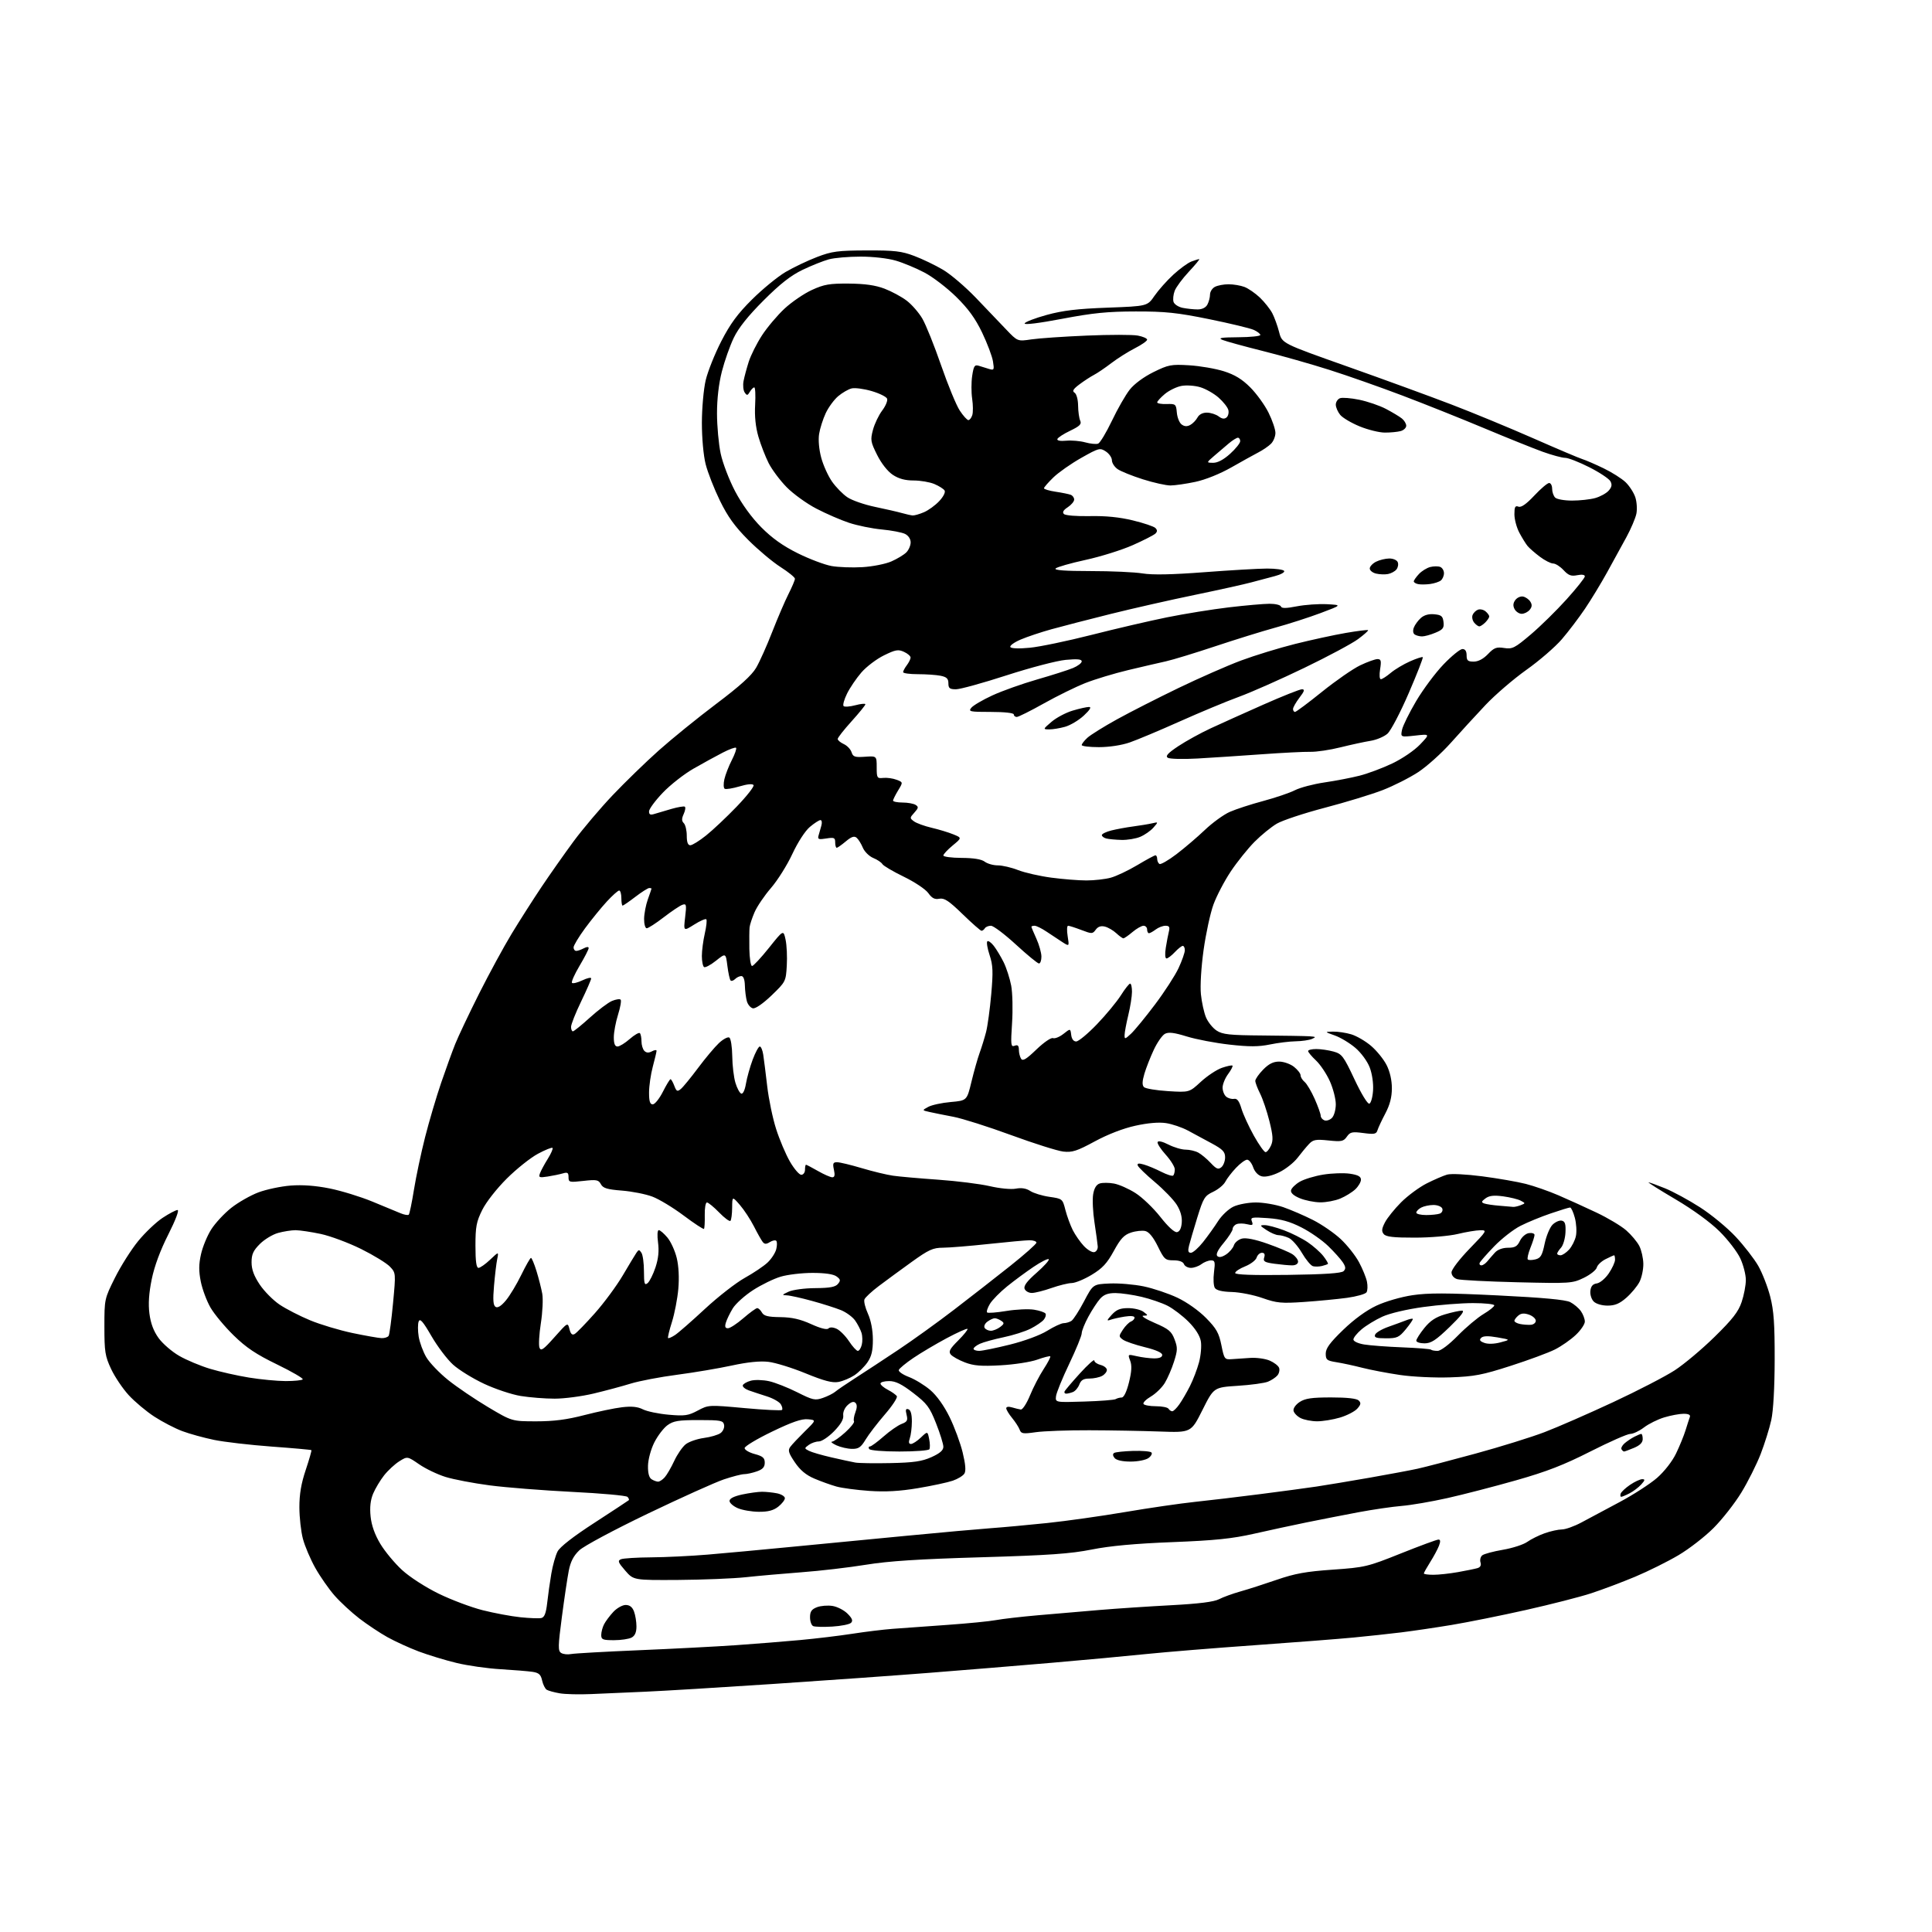 <?xml version="1.0" encoding="UTF-8" standalone="no"?>
<svg 
  version="1.1" 
  xmlns="http://www.w3.org/2000/svg" 
  xmlns:xlink="http://www.w3.org/1999/xlink" 
  xmlns:svg="http://www.w3.org/2000/svg"
  xmlns:rdf="http://www.w3.org/1999/02/22-rdf-syntax-ns#"
  xmlns:cc="http://creativecommons.org/ns#"
  xmlns:dc="http://purl.org/dc/elements/1.1/"
  viewBox="0 0 768 768"
  width="768"
  height="768"
>
<style>svg {background-color: white; }</style>"
<path stroke="none" fill="black" fill-rule="evenodd" d="M235.00,673.42C230.32,673.63 224.70,673.50 222.50,673.12C220.30,672.74 217.97,672.10 217.33,671.70C216.68,671.30 215.86,669.65 215.50,668.02C214.98,665.65 214.22,664.97 211.68,664.58C209.93,664.32 204.22,663.85 199.00,663.54C193.78,663.24 185.90,662.12 181.50,661.05C177.10,659.99 170.35,657.94 166.50,656.50C162.65,655.05 157.03,652.48 154.00,650.79C150.97,649.10 145.96,645.76 142.85,643.38C139.75,640.99 135.32,636.90 133.02,634.29C130.72,631.67 127.26,626.71 125.32,623.25C123.39,619.80 121.18,614.61 120.42,611.73C119.65,608.86 119.02,603.20 119.01,599.18C119.00,593.96 119.73,589.67 121.54,584.30C122.93,580.14 123.94,576.61 123.79,576.46C123.63,576.30 116.53,575.66 108.00,575.04C99.47,574.41 89.17,573.22 85.09,572.38C81.02,571.54 75.33,569.97 72.45,568.89C69.57,567.82 64.57,565.22 61.35,563.13C58.13,561.04 53.55,557.19 51.16,554.59C48.77,551.98 45.62,547.30 44.16,544.18C41.78,539.10 41.50,537.33 41.50,527.42C41.50,516.41 41.53,516.29 45.70,507.92C48.01,503.29 52.15,496.75 54.89,493.39C57.63,490.03 62.00,485.86 64.60,484.14C67.21,482.41 69.90,481.00 70.58,481.00C71.31,481.00 69.79,485.00 66.89,490.75C63.71,497.02 61.37,503.36 60.32,508.50C59.19,514.02 58.90,518.27 59.40,522.19C59.90,526.07 61.06,529.16 63.05,531.91C64.66,534.13 68.34,537.31 71.24,538.98C74.13,540.65 79.65,542.96 83.50,544.12C87.34,545.28 94.32,546.85 99.00,547.61C103.67,548.37 110.24,548.99 113.58,549.00C116.93,549.00 119.97,548.70 120.33,548.33C120.70,547.97 116.13,545.30 110.18,542.41C101.79,538.34 97.89,535.73 92.87,530.83C89.31,527.35 85.17,522.37 83.67,519.77C82.17,517.17 80.44,512.54 79.82,509.47C78.98,505.28 79.00,502.58 79.90,498.58C80.55,495.65 82.38,491.21 83.97,488.71C85.56,486.21 89.13,482.36 91.92,480.15C94.71,477.95 99.58,475.17 102.75,473.98C105.91,472.80 111.68,471.58 115.56,471.28C120.23,470.92 125.47,471.31 131.06,472.43C135.70,473.37 143.32,475.71 148.00,477.64C152.68,479.56 157.72,481.65 159.21,482.28C160.70,482.90 162.18,483.16 162.49,482.85C162.80,482.54 163.73,478.06 164.56,472.89C165.39,467.73 167.38,458.32 168.99,452.00C170.60,445.68 173.46,436.00 175.34,430.50C177.22,425.00 179.75,418.02 180.96,415.00C182.17,411.98 186.44,402.98 190.44,395.00C194.45,387.02 200.28,376.31 203.39,371.18C206.50,366.06 211.81,357.73 215.19,352.68C218.57,347.63 224.33,339.45 227.98,334.49C231.64,329.54 238.65,321.25 243.57,316.08C248.48,310.91 256.73,302.90 261.89,298.30C267.06,293.69 277.31,285.38 284.67,279.83C294.08,272.75 298.81,268.48 300.57,265.47C301.95,263.12 304.83,256.70 306.97,251.19C309.12,245.69 312.03,238.91 313.44,236.12C314.85,233.34 316.00,230.62 316.00,230.06C316.00,229.51 313.41,227.41 310.25,225.39C307.09,223.37 301.31,218.52 297.41,214.61C292.08,209.26 289.29,205.39 286.17,199.00C283.89,194.32 281.34,187.82 280.51,184.54C279.63,181.06 279.01,174.19 279.01,168.04C279.02,162.21 279.70,154.65 280.53,151.12C281.36,147.62 284.15,140.64 286.73,135.62C290.32,128.66 293.22,124.72 298.99,119.00C303.15,114.88 309.13,109.98 312.28,108.12C315.44,106.27 321.05,103.59 324.76,102.17C330.72,99.89 333.00,99.59 344.50,99.55C355.59,99.51 358.37,99.83 363.43,101.74C366.69,102.97 371.84,105.44 374.87,107.24C377.90,109.03 383.78,114.05 387.94,118.39C392.10,122.73 397.52,128.41 400.00,131.01C404.50,135.73 404.50,135.73 410.00,134.91C413.02,134.46 422.95,133.78 432.05,133.40C441.15,133.01 450.26,133.01 452.30,133.40C454.33,133.78 456.00,134.51 456.00,135.03C456.00,135.54 453.82,137.07 451.16,138.42C448.50,139.77 444.28,142.43 441.79,144.33C439.29,146.24 436.18,148.35 434.88,149.02C433.57,149.70 430.99,151.38 429.15,152.75C426.61,154.65 426.12,155.46 427.15,156.10C427.92,156.58 428.53,158.76 428.56,161.22C428.59,163.57 428.97,166.27 429.40,167.22C430.03,168.59 429.23,169.39 425.42,171.22C422.80,172.47 420.50,173.96 420.32,174.53C420.11,175.15 421.50,175.41 423.83,175.19C425.95,174.99 429.37,175.28 431.42,175.85C433.47,176.42 435.77,176.64 436.53,176.35C437.29,176.06 439.76,171.95 442.02,167.23C444.27,162.51 447.46,156.94 449.11,154.86C450.91,152.59 454.70,149.80 458.54,147.91C464.49,144.98 465.54,144.78 472.73,145.21C477.01,145.47 483.20,146.54 486.50,147.58C490.85,148.96 493.74,150.72 497.00,153.99C499.48,156.47 502.74,160.98 504.25,164.01C505.76,167.05 507.00,170.68 507.00,172.09C507.00,173.50 506.21,175.43 505.25,176.39C504.29,177.35 502.05,178.89 500.27,179.81C498.49,180.74 493.62,183.44 489.44,185.82C484.92,188.39 479.14,190.71 475.17,191.55C471.50,192.33 467.06,192.97 465.30,192.98C463.54,192.99 458.59,191.89 454.30,190.53C450.01,189.17 445.49,187.34 444.25,186.47C443.01,185.60 442.00,184.02 442.00,182.97C442.00,181.91 440.91,180.33 439.58,179.46C437.27,177.95 436.82,178.06 429.83,182.01C425.80,184.28 420.81,187.78 418.75,189.77C416.69,191.77 415.00,193.71 415.00,194.09C415.00,194.47 417.08,195.09 419.63,195.47C422.17,195.85 424.87,196.40 425.63,196.69C426.38,196.98 427.00,197.83 427.00,198.58C427.00,199.34 425.85,200.71 424.45,201.63C422.70,202.77 422.22,203.62 422.92,204.32C423.51,204.91 427.94,205.27 433.23,205.16C439.50,205.03 445.03,205.58 450.33,206.87C454.64,207.91 458.67,209.27 459.28,209.88C460.09,210.69 460.10,211.30 459.31,212.09C458.72,212.68 454.69,214.75 450.36,216.67C446.04,218.60 437.58,221.25 431.58,222.56C425.57,223.87 420.19,225.41 419.63,225.97C418.92,226.68 423.32,227.00 433.55,227.01C441.77,227.01 451.07,227.43 454.21,227.95C458.13,228.59 465.83,228.44 478.71,227.46C489.05,226.67 500.29,226.02 503.69,226.01C507.10,226.01 510.15,226.43 510.47,226.95C510.80,227.48 509.13,228.40 506.78,229.01C504.43,229.61 500.25,230.72 497.50,231.48C494.75,232.23 484.62,234.48 475.00,236.47C465.38,238.45 450.30,241.87 441.50,244.06C432.70,246.26 422.12,248.98 418.00,250.13C413.88,251.27 408.37,253.11 405.76,254.22C403.16,255.33 401.30,256.67 401.63,257.21C401.99,257.80 405.04,257.91 409.36,257.49C413.29,257.12 424.33,254.81 433.90,252.38C443.48,249.94 456.98,246.80 463.90,245.40C470.83,244.00 481.90,242.21 488.50,241.43C495.10,240.65 502.38,240.01 504.67,240.01C506.96,240.00 509.00,240.49 509.20,241.09C509.46,241.88 511.24,241.86 515.53,241.02C518.81,240.39 524.19,240.01 527.49,240.18C533.47,240.50 533.47,240.50 524.99,243.69C520.32,245.44 512.23,248.05 507.00,249.48C501.77,250.92 490.98,254.27 483.00,256.93C475.02,259.59 466.25,262.27 463.50,262.88C460.75,263.48 453.99,265.06 448.47,266.37C442.95,267.69 435.30,270.00 431.47,271.51C427.64,273.02 420.20,276.68 414.94,279.63C409.68,282.58 404.84,285.00 404.19,285.00C403.53,285.00 403.00,284.55 403.00,284.00C403.00,283.41 399.29,283.00 393.88,283.00C385.47,283.00 384.86,282.87 386.13,281.33C386.88,280.41 390.65,278.20 394.50,276.43C398.35,274.65 406.36,271.80 412.31,270.09C418.25,268.38 424.66,266.33 426.56,265.54C428.45,264.75 430.00,263.56 430.00,262.91C430.00,262.04 428.24,261.88 423.63,262.31C420.13,262.63 409.57,265.40 400.15,268.45C390.74,271.50 381.68,274.00 380.02,274.00C377.51,274.00 377.00,273.60 377.00,271.62C377.00,269.77 376.32,269.11 373.87,268.62C372.16,268.28 368.11,268.00 364.87,268.00C361.64,268.00 359.00,267.64 359.00,267.19C359.00,266.75 359.66,265.51 360.47,264.44C361.28,263.37 361.95,262.01 361.97,261.41C361.99,260.81 360.81,259.78 359.35,259.12C357.07,258.07 355.98,258.26 351.38,260.52C348.45,261.95 344.42,265.01 342.42,267.31C340.43,269.61 337.85,273.40 336.71,275.73C335.56,278.05 334.95,280.28 335.34,280.68C335.74,281.07 337.85,280.92 340.03,280.34C342.21,279.75 344.00,279.59 344.00,279.97C344.00,280.35 341.52,283.39 338.50,286.74C335.48,290.08 333.00,293.23 333.00,293.75C333.00,294.26 334.09,295.17 335.41,295.78C336.74,296.38 338.13,297.84 338.50,299.01C339.09,300.86 339.81,301.10 343.84,300.82C348.50,300.50 348.50,300.50 348.50,305.00C348.50,309.26 348.64,309.49 351.13,309.23C352.58,309.08 354.94,309.41 356.38,309.96C359.00,310.95 359.00,310.95 357.00,314.23C355.91,316.03 355.01,317.84 355.00,318.25C355.00,318.66 356.69,319.01 358.75,319.02C360.81,319.02 363.16,319.45 363.96,319.95C365.21,320.74 365.13,321.19 363.47,323.03C361.60,325.10 361.59,325.23 363.34,326.51C364.34,327.24 367.49,328.38 370.33,329.05C373.17,329.71 377.05,330.89 378.94,331.66C382.38,333.06 382.38,333.06 378.69,336.10C376.66,337.78 375.00,339.56 375.00,340.07C375.00,340.58 378.26,341.01 382.25,341.03C387.03,341.05 390.16,341.56 391.44,342.53C392.51,343.34 394.85,344.00 396.65,344.00C398.45,344.00 402.08,344.84 404.71,345.88C407.35,346.91 413.28,348.26 417.91,348.88C422.53,349.49 428.83,350.00 431.91,349.99C434.98,349.99 439.30,349.50 441.50,348.91C443.70,348.32 448.45,346.07 452.06,343.92C455.67,341.76 458.93,340.00 459.31,340.00C459.69,340.00 460.00,340.65 460.00,341.44C460.00,342.23 460.41,343.13 460.90,343.44C461.40,343.75 464.44,342.00 467.65,339.56C470.87,337.11 475.96,332.77 478.96,329.91C481.96,327.05 486.41,323.82 488.85,322.74C491.29,321.66 497.28,319.71 502.15,318.41C507.02,317.10 512.70,315.18 514.76,314.12C516.82,313.07 522.10,311.68 526.50,311.03C530.90,310.39 537.17,309.18 540.44,308.35C543.71,307.52 549.56,305.34 553.44,303.49C557.43,301.59 562.24,298.31 564.50,295.94C568.50,291.74 568.50,291.74 562.62,292.40C556.74,293.05 556.74,293.05 557.32,290.13C557.64,288.53 560.17,283.40 562.93,278.72C565.69,274.05 570.59,267.47 573.82,264.11C577.04,260.75 580.43,258.00 581.34,258.00C582.44,258.00 583.00,258.84 583.00,260.50C583.00,262.57 583.48,263.00 585.81,263.00C587.63,263.00 589.64,261.94 591.48,260.02C593.92,257.47 594.87,257.11 597.92,257.59C601.18,258.10 602.13,257.62 608.50,252.22C612.35,248.96 618.76,242.66 622.75,238.23C626.74,233.80 630.00,229.70 630.00,229.11C630.00,228.46 628.83,228.28 626.98,228.65C624.56,229.14 623.49,228.74 621.53,226.63C620.19,225.18 618.33,224.00 617.39,224.00C616.46,224.00 614.07,222.78 612.09,221.29C610.12,219.80 607.93,217.89 607.23,217.04C606.53,216.19 605.07,213.83 603.98,211.79C602.89,209.75 602.00,206.44 602.00,204.43C602.00,201.50 602.31,200.91 603.60,201.40C604.69,201.82 606.71,200.41 609.90,197.01C612.49,194.25 615.14,192.00 615.80,192.00C616.46,192.00 617.00,193.04 617.00,194.30C617.00,195.57 617.54,197.14 618.20,197.80C618.86,198.46 621.90,199.00 624.95,198.99C628.00,198.99 632.12,198.54 634.10,197.99C636.08,197.44 638.48,196.13 639.43,195.08C640.71,193.66 640.90,192.69 640.18,191.33C639.64,190.32 635.87,187.81 631.80,185.75C627.74,183.69 623.41,182.00 622.19,182.00C620.96,182.00 616.93,180.91 613.23,179.58C609.53,178.24 599.08,174.04 590.00,170.23C580.92,166.43 566.30,160.58 557.50,157.25C548.70,153.91 535.65,149.32 528.50,147.05C521.35,144.77 509.43,141.39 502.00,139.53C494.57,137.67 487.38,135.69 486.00,135.14C484.03,134.34 485.34,134.11 492.25,134.06C497.06,134.03 501.00,133.62 501.00,133.16C501.00,132.70 499.83,131.79 498.40,131.14C496.98,130.49 488.99,128.57 480.65,126.87C467.95,124.29 463.24,123.79 451.50,123.81C440.27,123.82 434.48,124.40 422.23,126.73C413.04,128.48 407.10,129.21 407.31,128.57C407.50,127.98 411.45,126.46 416.08,125.19C422.49,123.43 428.27,122.74 440.30,122.30C456.10,121.71 456.10,121.71 458.94,117.58C460.51,115.31 463.86,111.54 466.40,109.20C468.94,106.86 472.17,104.51 473.57,103.97C474.98,103.44 476.39,103.00 476.70,103.00C477.02,103.00 475.18,105.24 472.62,107.97C470.06,110.71 467.52,114.14 466.96,115.60C466.40,117.07 466.20,119.05 466.50,120.01C466.81,120.97 468.45,122.04 470.15,122.38C471.86,122.72 474.53,123.00 476.09,123.00C477.87,123.00 479.31,122.28 479.96,121.07C480.53,120.00 481.00,118.22 481.00,117.10C481.00,115.98 481.87,114.60 482.93,114.04C484.00,113.47 486.44,113.00 488.37,113.00C490.29,113.00 493.14,113.48 494.68,114.06C496.23,114.65 499.00,116.56 500.84,118.31C502.67,120.07 504.88,122.85 505.75,124.50C506.61,126.15 507.84,129.53 508.47,132.00C509.62,136.50 509.62,136.50 535.56,145.68C549.83,150.73 568.48,157.54 577.00,160.81C585.52,164.07 600.15,170.12 609.50,174.23C618.85,178.35 627.62,182.07 629.00,182.50C630.38,182.93 634.18,184.57 637.46,186.16C640.74,187.74 644.67,190.23 646.19,191.68C647.71,193.14 649.45,195.83 650.06,197.67C650.66,199.50 650.85,202.47 650.48,204.25C650.10,206.04 648.33,210.20 646.54,213.50C644.75,216.80 641.30,223.10 638.86,227.50C636.43,231.90 632.46,238.43 630.05,242.00C627.64,245.57 623.51,251.02 620.87,254.09C618.23,257.17 611.88,262.66 606.75,266.29C601.63,269.93 594.30,276.23 590.47,280.29C586.64,284.35 580.46,291.09 576.75,295.26C573.04,299.43 567.19,304.68 563.75,306.94C560.31,309.19 553.94,312.41 549.60,314.09C545.25,315.77 534.93,318.92 526.65,321.09C518.38,323.26 509.78,326.11 507.55,327.42C505.32,328.73 501.33,331.98 498.68,334.65C496.04,337.32 491.79,342.61 489.25,346.41C486.72,350.21 483.62,356.13 482.36,359.58C481.11,363.02 479.35,371.16 478.44,377.67C477.49,384.49 477.04,391.93 477.38,395.24C477.70,398.40 478.61,402.53 479.40,404.42C480.19,406.30 482.09,408.67 483.62,409.67C486.00,411.23 488.72,411.52 501.96,411.62C510.51,411.69 518.85,411.83 520.50,411.94C523.12,412.12 523.24,412.25 521.50,413.00C520.40,413.47 517.50,413.89 515.06,413.93C512.62,413.97 508.00,414.54 504.80,415.20C500.33,416.12 496.61,416.14 488.74,415.25C483.11,414.62 475.47,413.16 471.76,412.01C466.74,410.46 464.52,410.19 463.08,410.96C462.02,411.53 460.04,414.35 458.68,417.25C457.32,420.14 455.63,424.43 454.93,426.78C454.03,429.83 453.97,431.37 454.74,432.14C455.33,432.73 459.62,433.45 464.28,433.74C472.76,434.27 472.76,434.27 477.36,430.02C479.89,427.69 483.66,425.19 485.73,424.48C487.81,423.76 489.69,423.37 489.93,423.60C490.16,423.83 489.38,425.35 488.18,426.97C486.98,428.59 486.00,431.01 486.00,432.34C486.00,433.67 486.64,435.29 487.43,435.94C488.21,436.59 489.61,436.98 490.55,436.81C491.78,436.59 492.59,437.65 493.49,440.68C494.18,442.97 496.40,447.81 498.42,451.43C500.44,455.04 502.54,458.00 503.07,458.00C503.61,458.00 504.57,456.84 505.22,455.41C506.17,453.33 506.05,451.43 504.61,445.66C503.62,441.72 501.96,436.80 500.91,434.72C499.86,432.64 499.00,430.36 499.00,429.66C499.00,428.96 500.40,426.94 502.12,425.19C504.36,422.90 506.15,422.00 508.48,422.00C510.27,422.00 512.92,422.93 514.37,424.07C515.81,425.21 517.00,426.73 517.00,427.45C517.00,428.17 517.72,429.35 518.61,430.09C519.49,430.82 521.29,433.86 522.61,436.83C523.92,439.81 525.00,442.82 525.00,443.52C525.00,444.22 525.66,445.04 526.47,445.35C527.28,445.66 528.63,445.23 529.47,444.39C530.32,443.54 531.00,441.12 531.00,438.96C531.00,436.81 529.93,432.68 528.63,429.78C527.33,426.88 524.85,423.18 523.13,421.56C521.41,419.95 520.00,418.26 520.00,417.81C520.00,417.37 521.46,417.00 523.25,417.01C525.04,417.01 528.12,417.46 530.10,418.01C533.43,418.94 534.07,419.79 538.43,429.06C541.12,434.79 543.66,438.95 544.33,438.73C544.97,438.52 545.64,436.16 545.81,433.48C546.00,430.64 545.44,426.83 544.48,424.32C543.55,421.88 541.09,418.52 538.79,416.55C536.55,414.64 532.88,412.42 530.61,411.62C526.50,410.16 526.50,410.16 529.88,410.08C531.75,410.04 535.01,410.52 537.14,411.16C539.27,411.80 542.83,413.87 545.04,415.77C547.26,417.66 550.02,421.07 551.18,423.35C552.51,425.95 553.29,429.37 553.29,432.59C553.29,436.15 552.50,439.18 550.70,442.60C549.28,445.29 547.87,448.30 547.57,449.29C547.11,450.82 546.31,450.98 541.96,450.40C537.49,449.81 536.70,449.98 535.40,451.84C534.08,453.73 533.27,453.89 528.09,453.35C523.09,452.83 521.99,453.03 520.38,454.73C519.35,455.82 517.28,458.31 515.80,460.25C514.31,462.19 511.04,464.77 508.52,465.99C505.70,467.36 503.04,467.98 501.57,467.61C500.12,467.24 498.80,465.85 498.15,464.01C497.58,462.35 496.49,461.00 495.75,461.00C495.00,461.00 493.01,462.46 491.32,464.25C489.62,466.04 487.72,468.52 487.08,469.76C486.44,471.01 484.26,472.81 482.24,473.76C478.86,475.36 478.36,476.18 475.94,484.00C474.50,488.68 473.02,493.74 472.64,495.25C472.14,497.30 472.33,498.00 473.41,498.00C474.21,498.00 476.38,496.09 478.23,493.75C480.09,491.41 482.78,487.66 484.21,485.41C485.65,483.15 488.39,480.57 490.31,479.66C492.23,478.75 496.25,478.00 499.24,478.00C502.24,478.00 507.12,478.84 510.10,479.86C513.07,480.89 518.38,483.17 521.88,484.94C525.39,486.71 530.37,490.14 532.95,492.55C535.54,494.97 538.81,499.10 540.22,501.73C541.63,504.35 543.06,507.85 543.39,509.50C543.72,511.15 543.64,513.05 543.21,513.72C542.77,514.40 539.28,515.38 535.46,515.91C531.63,516.43 523.94,517.17 518.37,517.55C509.37,518.16 507.54,517.99 501.87,516.00C498.37,514.76 492.89,513.68 489.69,513.59C485.84,513.49 483.56,512.94 482.92,511.97C482.40,511.16 482.24,508.36 482.58,505.75C483.11,501.57 482.97,501.00 481.34,501.03C480.33,501.05 478.63,501.72 477.56,502.53C476.49,503.34 474.63,504.00 473.42,504.00C472.20,504.00 470.95,503.32 470.64,502.50C470.28,501.56 468.75,501.00 466.52,501.00C463.22,501.00 462.79,500.63 460.26,495.46C458.49,491.86 456.77,489.73 455.33,489.37C454.11,489.06 451.53,489.33 449.61,489.96C446.82,490.89 445.44,492.36 442.74,497.31C440.07,502.20 438.23,504.18 433.97,506.75C431.01,508.54 427.44,510.01 426.04,510.03C424.64,510.05 421.02,510.94 418.00,512.00C414.98,513.06 411.47,513.95 410.22,513.97C408.96,513.99 407.65,513.25 407.30,512.34C406.85,511.16 408.22,509.31 412.08,505.93C415.06,503.31 417.23,500.90 416.89,500.56C416.55,500.22 413.85,501.58 410.89,503.57C407.93,505.56 403.18,509.06 400.35,511.35C397.52,513.63 394.44,516.77 393.50,518.32C392.57,519.87 392.07,521.40 392.39,521.72C392.70,522.04 396.13,521.78 399.99,521.14C403.85,520.50 408.82,520.27 411.03,520.62C413.24,520.97 415.30,521.67 415.61,522.18C415.92,522.68 415.60,523.78 414.90,524.62C414.20,525.46 411.87,527.05 409.71,528.15C407.55,529.25 402.69,530.80 398.92,531.58C395.15,532.37 390.93,533.53 389.53,534.17C388.14,534.80 387.00,535.70 387.00,536.16C387.00,536.62 388.01,536.99 389.25,536.99C390.49,536.98 395.99,535.86 401.49,534.49C407.28,533.05 413.50,530.75 416.30,529.00C418.96,527.35 421.89,525.99 422.82,525.98C423.74,525.98 425.13,525.57 425.90,525.08C426.67,524.59 428.92,521.11 430.90,517.35C434.50,510.50 434.50,510.50 441.11,510.21C444.75,510.05 450.84,510.57 454.65,511.36C458.46,512.16 464.49,514.18 468.04,515.86C471.81,517.64 476.55,521.00 479.42,523.92C483.54,528.10 484.54,529.87 485.52,534.71C486.63,540.25 486.81,540.49 489.59,540.29C491.19,540.18 494.52,539.95 497.00,539.79C499.48,539.63 502.93,540.10 504.68,540.84C506.43,541.58 508.12,542.87 508.45,543.72C508.77,544.56 508.48,545.92 507.81,546.73C507.13,547.54 505.44,548.67 504.04,549.24C502.64,549.81 497.23,550.55 492.00,550.88C482.50,551.50 482.50,551.50 477.99,560.50C473.48,569.50 473.48,569.50 460.99,569.05C454.12,568.80 441.52,568.57 433.00,568.55C424.48,568.52 414.91,568.87 411.75,569.32C406.65,570.05 405.92,569.94 405.33,568.32C404.96,567.32 403.61,565.23 402.33,563.67C401.05,562.12 400.00,560.38 400.00,559.81C400.00,559.19 400.92,559.05 402.25,559.45C403.49,559.82 405.08,560.21 405.78,560.31C406.48,560.42 408.13,557.90 409.43,554.72C410.73,551.54 413.17,546.83 414.85,544.26C416.53,541.68 417.72,539.39 417.50,539.17C417.29,538.95 414.95,539.54 412.30,540.49C409.66,541.43 403.11,542.44 397.74,542.73C390.03,543.16 387.06,542.91 383.57,541.58C381.14,540.65 378.62,539.24 377.96,538.45C376.98,537.27 377.53,536.23 380.90,532.86C383.18,530.58 384.84,528.51 384.59,528.25C384.33,528.00 380.61,529.67 376.31,531.96C372.02,534.26 366.05,537.79 363.06,539.82C360.07,541.84 357.47,544.00 357.28,544.60C357.09,545.21 358.90,546.46 361.32,547.38C363.73,548.30 367.55,550.64 369.82,552.58C372.38,554.77 375.28,558.83 377.47,563.30C379.41,567.26 381.75,573.59 382.67,577.37C383.81,582.05 384.03,584.72 383.36,585.78C382.82,586.64 380.75,587.91 378.74,588.60C376.74,589.29 370.50,590.63 364.88,591.57C357.59,592.79 352.04,593.10 345.58,592.66C340.58,592.31 334.70,591.53 332.50,590.92C330.30,590.30 326.35,588.89 323.73,587.77C320.37,586.34 318.08,584.42 315.95,581.27C313.45,577.57 313.14,576.51 314.15,575.15C314.81,574.24 317.42,571.48 319.93,569.00C324.50,564.50 324.50,564.50 321.12,564.18C318.65,563.94 314.83,565.27 306.87,569.11C300.89,571.99 296.00,574.93 296.00,575.64C296.00,576.35 297.80,577.41 300.00,578.00C303.23,578.87 304.00,579.53 304.00,581.44C304.00,583.19 303.19,584.09 300.85,584.90C299.12,585.51 296.85,586.00 295.82,586.00C294.78,586.00 291.14,586.94 287.72,588.09C284.30,589.24 270.70,595.37 257.50,601.70C244.01,608.18 232.09,614.56 230.29,616.27C227.99,618.46 226.80,620.76 226.09,624.41C225.54,627.21 224.31,635.49 223.35,642.82C221.82,654.41 221.78,656.25 223.05,657.06C223.85,657.58 225.62,657.78 227.00,657.51C228.38,657.24 240.53,656.56 254.00,655.99C267.48,655.43 284.80,654.52 292.50,653.99C300.20,653.45 311.68,652.54 318.00,651.95C324.32,651.37 333.69,650.24 338.80,649.45C343.92,648.65 351.12,647.77 354.80,647.49C358.49,647.21 368.23,646.51 376.45,645.93C384.67,645.35 393.44,644.49 395.95,644.01C398.45,643.54 405.90,642.68 412.50,642.10C419.10,641.52 430.12,640.57 437.00,640.00C443.88,639.42 456.73,638.57 465.56,638.10C476.61,637.51 482.54,636.77 484.59,635.71C486.22,634.87 490.02,633.49 493.03,632.64C496.04,631.80 502.55,629.71 507.50,628.00C514.71,625.51 519.15,624.70 529.80,623.96C542.62,623.06 543.61,622.82 556.88,617.51C564.46,614.48 571.18,612.00 571.81,612.00C572.61,612.00 572.67,612.73 572.02,614.45C571.51,615.80 569.94,618.72 568.54,620.93C567.14,623.15 566.00,625.19 566.00,625.48C566.00,625.77 567.72,626.00 569.82,626.00C571.92,626.00 576.30,625.52 579.57,624.94C582.83,624.36 586.31,623.65 587.29,623.36C588.47,623.02 588.89,622.23 588.52,621.06C588.21,620.08 588.53,618.82 589.23,618.26C589.93,617.70 593.62,616.71 597.43,616.06C601.24,615.41 605.60,614.00 607.11,612.92C608.63,611.84 611.75,610.29 614.06,609.48C616.37,608.67 619.43,607.99 620.88,607.98C622.32,607.97 625.79,606.73 628.59,605.23C631.38,603.73 638.19,600.09 643.72,597.15C649.25,594.20 656.01,589.84 658.74,587.45C661.62,584.92 664.77,580.89 666.25,577.80C667.66,574.89 669.37,570.70 670.05,568.50C670.73,566.30 671.49,563.94 671.75,563.25C672.05,562.43 671.21,562.00 669.27,562.00C667.64,562.00 664.20,562.64 661.61,563.42C659.03,564.19 655.39,565.99 653.52,567.42C651.66,568.84 649.20,570.00 648.06,570.00C646.92,570.00 639.80,573.14 632.24,576.97C621.66,582.34 614.87,584.98 602.69,588.44C594.00,590.91 581.71,594.09 575.38,595.51C569.05,596.93 560.86,598.33 557.18,598.63C553.51,598.93 545.77,600.06 540.00,601.14C534.23,602.23 525.00,604.03 519.50,605.15C514.00,606.27 504.55,608.31 498.50,609.68C489.77,611.65 483.06,612.35 466.00,613.02C451.23,613.60 441.21,614.52 434.00,615.96C425.52,617.65 417.07,618.24 390.00,619.04C365.27,619.76 353.29,620.54 344.21,622.01C337.46,623.11 325.98,624.45 318.71,624.99C311.45,625.54 301.45,626.42 296.50,626.96C291.55,627.49 279.48,627.98 269.68,628.05C251.85,628.16 251.85,628.16 248.53,624.33C245.69,621.07 245.45,620.40 246.85,619.82C247.76,619.45 253.15,619.11 258.84,619.07C264.53,619.03 274.66,618.54 281.34,617.98C288.03,617.42 302.73,616.06 314.00,614.96C325.27,613.86 345.98,611.87 360.00,610.53C374.02,609.18 389.32,607.81 394.00,607.47C398.68,607.14 408.69,606.21 416.25,605.43C423.82,604.64 437.77,602.67 447.25,601.06C456.74,599.44 469.23,597.63 475.00,597.02C480.77,596.41 492.36,595.04 500.75,593.96C509.14,592.89 519.27,591.53 523.25,590.94C527.24,590.34 536.80,588.75 544.50,587.40C552.20,586.04 560.75,584.45 563.50,583.84C566.25,583.24 576.60,580.54 586.50,577.84C596.40,575.14 608.77,571.29 614.00,569.29C619.23,567.29 631.48,561.94 641.23,557.39C650.99,552.84 662.01,547.14 665.73,544.72C669.45,542.30 676.59,536.31 681.58,531.41C688.72,524.41 691.03,521.44 692.33,517.57C693.25,514.86 694.00,510.92 694.00,508.81C694.00,506.70 693.01,502.85 691.80,500.24C690.59,497.63 686.88,492.80 683.55,489.50C679.86,485.84 673.03,480.87 666.05,476.75C659.75,473.04 654.92,470.00 655.32,470.00C655.72,470.00 658.66,471.07 661.87,472.37C665.08,473.67 671.34,477.07 675.79,479.93C680.24,482.78 686.61,488.03 689.94,491.60C693.27,495.16 697.32,500.39 698.94,503.21C700.55,506.04 702.69,511.53 703.69,515.42C705.12,521.01 705.49,526.29 705.46,540.50C705.44,551.56 704.92,560.81 704.11,564.50C703.38,567.80 701.48,573.88 699.89,578.00C698.29,582.12 694.84,589.01 692.22,593.30C689.60,597.59 684.64,603.93 681.19,607.38C677.75,610.84 671.46,615.71 667.21,618.22C662.97,620.73 655.23,624.58 650.00,626.77C644.77,628.96 636.90,631.92 632.50,633.36C628.10,634.80 616.44,637.78 606.60,639.99C596.75,642.20 583.47,644.87 577.10,645.93C570.72,646.99 561.67,648.32 557.00,648.90C552.33,649.47 543.77,650.40 538.00,650.95C532.23,651.50 514.53,652.88 498.69,654.00C482.84,655.12 463.49,656.70 455.69,657.50C447.88,658.31 430.93,659.88 418.00,660.99C405.07,662.10 383.25,663.89 369.50,664.97C355.75,666.05 327.62,668.05 307.00,669.42C286.38,670.79 263.65,672.17 256.50,672.48C249.35,672.79 239.68,673.21 235.00,673.42zM244.07,652.00C239.61,652.00 239.00,651.75 239.00,649.93C239.00,648.80 239.50,646.89 240.12,645.68C240.74,644.48 242.40,642.26 243.81,640.75C245.22,639.24 247.43,638.00 248.71,638.00C250.30,638.00 251.36,638.82 252.02,640.57C252.56,641.98 253.00,644.66 253.00,646.53C253.00,648.87 252.40,650.25 251.07,650.96C250.00,651.53 246.85,652.00 244.07,652.00zM330.84,646.59C327.35,646.80 323.94,646.71 323.25,646.40C322.56,646.09 322.00,644.51 322.00,642.89C322.00,640.61 322.61,639.72 324.75,638.89C326.26,638.31 329.05,638.09 330.95,638.39C332.84,638.69 335.53,640.07 336.91,641.46C338.77,643.32 339.13,644.27 338.31,645.09C337.69,645.71 334.33,646.38 330.84,646.59zM215.19,643.19C216.43,642.90 217.05,641.30 217.52,637.15C217.86,634.04 218.60,628.82 219.16,625.54C219.71,622.27 220.83,618.30 221.64,616.74C222.58,614.92 227.89,610.78 236.31,605.33C243.56,600.62 249.69,596.59 249.93,596.37C250.17,596.15 249.94,595.54 249.43,595.03C248.91,594.51 239.03,593.62 227.47,593.05C215.92,592.47 201.16,591.31 194.69,590.46C188.21,589.61 180.30,588.10 177.11,587.11C173.91,586.12 169.20,583.86 166.63,582.09C161.95,578.87 161.95,578.87 158.72,580.89C156.95,582.00 154.24,584.51 152.69,586.47C151.14,588.44 149.18,591.72 148.32,593.76C147.26,596.32 146.94,599.17 147.32,602.84C147.69,606.40 148.99,610.04 151.19,613.71C153.01,616.74 156.89,621.41 159.82,624.10C162.87,626.90 169.06,630.90 174.32,633.48C179.37,635.95 187.26,638.92 191.85,640.08C196.44,641.24 203.19,642.50 206.85,642.88C210.51,643.26 214.26,643.40 215.19,643.19zM301.62,600.96C298.80,600.94 295.04,600.29 293.25,599.51C291.46,598.73 290.00,597.44 290.00,596.63C290.00,595.68 291.77,594.79 295.05,594.08C297.83,593.49 301.37,593.00 302.92,593.00C304.48,593.00 307.16,593.28 308.88,593.62C310.59,593.97 312.00,594.84 312.00,595.55C312.00,596.27 310.81,597.79 309.37,598.93C307.46,600.43 305.32,600.99 301.62,600.96zM644.47,595.00C644.12,595.00 644.02,594.44 644.24,593.75C644.47,593.06 646.15,591.49 647.97,590.25C649.80,589.01 651.97,588.00 652.80,588.00C654.02,588.00 653.94,588.40 652.41,590.10C651.36,591.26 649.29,592.83 647.80,593.60C646.32,594.37 644.81,595.00 644.47,595.00zM261.60,588.98C262.20,588.99 263.39,588.21 264.24,587.25C265.10,586.29 266.80,583.35 268.02,580.73C269.24,578.10 271.30,575.13 272.59,574.11C273.88,573.10 277.12,571.98 279.79,571.62C282.46,571.27 285.45,570.39 286.43,569.67C287.41,568.96 288.05,567.50 287.84,566.43C287.49,564.68 286.55,564.50 277.80,564.50C269.65,564.50 267.70,564.82 265.32,566.55C263.77,567.68 261.42,570.77 260.09,573.41C258.73,576.13 257.65,580.13 257.59,582.64C257.53,585.57 258.01,587.39 259.00,588.02C259.82,588.54 260.99,588.98 261.60,588.98zM354.00,581.60C363.21,581.41 366.44,580.94 370.25,579.24C373.61,577.73 375.00,576.53 375.00,575.12C375.00,574.03 373.70,569.84 372.11,565.82C369.55,559.34 368.51,557.95 363.05,553.75C358.44,550.20 356.02,549.00 353.44,549.00C351.55,549.00 350.00,549.44 350.00,549.97C350.00,550.51 351.32,551.63 352.94,552.47C354.55,553.30 356.16,554.45 356.51,555.01C356.85,555.57 354.71,558.84 351.74,562.27C348.78,565.70 345.33,570.19 344.09,572.25C342.23,575.35 341.28,575.99 338.67,575.95C336.93,575.93 334.15,575.29 332.50,574.54C330.85,573.78 330.06,573.13 330.75,573.08C331.43,573.04 333.79,571.38 335.99,569.39C338.19,567.41 339.76,565.42 339.48,564.98C339.21,564.53 339.46,562.93 340.03,561.42C340.74,559.57 340.75,558.35 340.06,557.66C339.38,556.98 338.38,557.25 336.98,558.52C335.78,559.61 335.03,561.34 335.20,562.65C335.40,564.17 334.22,566.21 331.55,568.95C329.37,571.18 326.65,573.00 325.49,573.00C324.33,573.00 322.54,573.62 321.51,574.37C319.69,575.70 319.69,575.76 321.57,576.73C322.63,577.28 326.65,578.45 330.50,579.33C334.35,580.22 338.62,581.14 340.00,581.39C341.38,581.64 347.68,581.74 354.00,581.60zM449.43,581.00C446.19,581.00 443.81,580.47 443.07,579.59C442.33,578.69 442.26,577.96 442.89,577.57C443.44,577.23 446.81,576.87 450.39,576.76C453.97,576.65 457.26,576.93 457.70,577.37C458.14,577.80 457.62,578.80 456.56,579.58C455.47,580.37 452.33,581.00 449.43,581.00zM357.50,577.00C350.99,577.00 345.85,576.57 345.50,576.00C345.16,575.45 345.30,575.00 345.80,575.00C346.31,575.00 348.75,573.21 351.24,571.02C353.72,568.83 356.95,566.59 358.40,566.04C360.63,565.19 360.94,564.62 360.38,562.39C359.88,560.38 360.05,559.85 361.11,560.21C362.02,560.52 362.49,562.20 362.48,565.09C362.47,567.52 362.10,570.51 361.66,571.75C361.11,573.32 361.25,574.00 362.13,574.00C362.82,574.00 364.59,572.85 366.06,571.44C368.73,568.89 368.73,568.89 369.36,572.05C369.71,573.78 369.74,575.61 369.44,576.10C369.13,576.60 363.76,577.00 357.50,577.00zM645.59,577.00C645.33,577.00 644.88,576.61 644.58,576.13C644.29,575.66 644.82,574.59 645.77,573.76C646.72,572.93 648.48,571.75 649.68,571.13C650.89,570.51 652.12,570.00 652.43,570.00C652.75,570.00 653.00,570.92 653.00,572.05C653.00,573.45 651.89,574.57 649.53,575.55C647.62,576.35 645.85,577.00 645.59,577.00zM213.14,565.00C220.19,565.00 225.36,564.33 232.35,562.51C237.62,561.15 244.34,559.74 247.28,559.40C251.09,558.95 253.50,559.19 255.57,560.24C257.18,561.06 261.78,562.01 265.78,562.37C272.19,562.94 273.57,562.75 277.37,560.72C281.65,558.44 281.77,558.44 295.98,559.74C303.85,560.46 310.54,560.79 310.86,560.48C311.17,560.16 310.95,559.14 310.37,558.20C309.79,557.27 307.33,555.87 304.91,555.10C302.48,554.33 299.25,553.26 297.71,552.72C296.18,552.17 295.08,551.25 295.28,550.67C295.47,550.09 296.92,549.26 298.50,548.84C300.08,548.42 303.34,548.52 305.74,549.05C308.15,549.59 313.17,551.57 316.91,553.45C323.11,556.57 323.99,556.77 327.12,555.69C329.01,555.03 331.22,553.93 332.03,553.23C332.84,552.53 336.43,550.09 340.00,547.80C343.57,545.51 351.23,540.49 357.00,536.64C362.77,532.80 372.83,525.56 379.33,520.57C385.84,515.58 395.86,507.77 401.58,503.22C407.31,498.66 412.00,494.50 412.00,493.97C412.00,493.44 410.76,493.01 409.25,493.02C407.74,493.03 400.43,493.70 393.00,494.50C385.57,495.30 377.42,495.97 374.88,495.98C370.86,496.00 369.21,496.75 362.38,501.66C358.04,504.78 352.18,509.08 349.34,511.22C346.50,513.36 343.93,515.75 343.63,516.53C343.32,517.32 343.95,519.88 345.02,522.23C346.22,524.89 346.96,528.74 346.98,532.44C346.99,536.91 346.47,539.16 344.84,541.53C343.65,543.26 341.29,545.60 339.59,546.72C337.89,547.84 335.05,549.03 333.27,549.35C330.86,549.79 327.58,548.93 320.27,545.94C314.90,543.73 308.23,541.67 305.45,541.35C302.11,540.96 297.22,541.45 290.95,542.81C285.75,543.94 275.97,545.59 269.22,546.48C262.46,547.36 254.14,548.95 250.72,550.00C247.30,551.06 240.68,552.83 236.00,553.95C231.32,555.07 224.35,555.99 220.50,555.99C216.65,555.99 210.59,555.51 207.02,554.93C203.46,554.36 196.89,552.17 192.43,550.08C187.96,547.99 182.41,544.56 180.09,542.46C177.76,540.36 173.89,535.24 171.49,531.09C168.12,525.28 166.96,523.95 166.43,525.31C166.06,526.28 166.06,528.97 166.43,531.29C166.80,533.60 168.16,537.30 169.45,539.50C170.74,541.70 174.66,545.79 178.15,548.59C181.64,551.39 188.78,556.23 194.00,559.34C203.50,564.99 203.50,564.99 213.14,565.00zM523.57,564.99C521.33,564.98 518.38,564.40 517.01,563.71C515.64,563.02 514.37,561.70 514.20,560.79C514.01,559.84 515.06,558.35 516.64,557.31C518.84,555.88 521.43,555.50 529.16,555.50C535.52,555.50 539.33,555.93 540.13,556.73C541.09,557.69 540.97,558.38 539.51,559.99C538.50,561.10 535.41,562.69 532.65,563.51C529.89,564.33 525.81,564.99 523.57,564.99zM465.99,561.00C466.47,561.00 467.74,559.76 468.80,558.25C469.87,556.74 471.77,553.48 473.02,551.00C474.28,548.52 475.91,544.25 476.64,541.50C477.37,538.75 477.69,534.96 477.34,533.08C476.95,530.93 475.13,528.08 472.45,525.40C470.11,523.06 466.36,520.20 464.13,519.06C461.89,517.92 457.24,516.33 453.78,515.51C450.33,514.70 445.67,514.02 443.42,514.01C440.45,514.00 438.80,514.61 437.33,516.25C436.22,517.49 434.12,520.69 432.66,523.38C431.20,526.06 430.00,529.04 430.00,530.00C430.00,530.96 427.76,536.43 425.03,542.15C422.29,547.88 419.93,553.68 419.78,555.03C419.50,557.50 419.50,557.50 431.00,557.14C437.32,556.95 442.95,556.51 443.50,556.17C444.05,555.83 445.13,555.54 445.90,555.53C446.76,555.51 447.86,553.23 448.78,549.53C449.85,545.23 449.99,542.82 449.27,540.92C448.28,538.29 448.29,538.28 451.89,539.11C453.87,539.57 456.96,539.96 458.75,539.98C460.87,539.99 462.00,539.52 462.00,538.61C462.00,537.72 459.51,536.61 455.07,535.52C451.25,534.58 447.34,533.24 446.37,532.53C444.69,531.30 444.69,531.12 446.36,528.57C447.33,527.10 448.77,525.64 449.56,525.34C450.35,525.03 451.00,524.33 451.00,523.77C451.00,523.14 449.49,522.99 447.09,523.37C444.94,523.71 442.35,524.29 441.34,524.66C439.85,525.19 439.96,524.81 441.92,522.66C443.80,520.60 445.28,520.00 448.48,520.00C450.76,520.00 453.49,520.66 454.56,521.47C456.47,522.92 456.47,522.94 454.50,523.01C453.40,523.04 455.42,524.34 458.99,525.88C464.56,528.28 465.69,529.21 466.90,532.41C468.16,535.70 468.13,536.75 466.67,541.32C465.77,544.17 464.11,547.98 463.00,549.79C461.89,551.60 459.41,554.00 457.49,555.14C455.57,556.27 454.25,557.60 454.56,558.10C454.87,558.59 457.09,559.00 459.50,559.00C461.91,559.00 464.16,559.45 464.50,560.00C464.84,560.55 465.51,561.00 465.99,561.00zM423.83,554.00C423.28,554.00 422.98,553.62 423.17,553.15C423.35,552.68 426.09,549.46 429.25,545.98C432.41,542.50 435.00,540.18 435.00,540.81C435.00,541.44 436.12,542.24 437.50,542.59C438.88,542.93 440.00,543.83 440.00,544.57C440.00,545.32 439.13,546.40 438.07,546.96C437.00,547.53 434.74,548.00 433.04,548.00C430.71,548.00 429.73,548.58 429.05,550.36C428.56,551.66 427.41,553.01 426.49,553.36C425.58,553.71 424.39,554.00 423.83,554.00zM576.50,547.52C570.36,547.73 561.52,547.31 556.50,546.57C551.55,545.84 544.80,544.55 541.50,543.71C538.20,542.86 533.59,541.87 531.25,541.50C527.44,540.89 527.00,540.54 527.00,538.08C527.00,535.99 528.66,533.73 533.92,528.65C538.30,524.42 543.15,520.89 547.17,519.01C550.77,517.33 556.95,515.54 561.50,514.86C567.76,513.93 575.15,513.95 595.50,514.95C613.42,515.83 622.34,516.66 624.19,517.61C625.67,518.37 627.58,519.99 628.44,521.22C629.30,522.44 630.00,524.30 630.00,525.35C630.00,526.40 628.37,528.80 626.38,530.67C624.40,532.55 620.68,535.14 618.13,536.43C615.59,537.72 607.65,540.65 600.50,542.95C589.20,546.59 586.07,547.19 576.50,547.52zM220.41,531.55C225.69,525.61 225.69,525.61 226.37,528.34C226.86,530.29 227.45,530.85 228.45,530.28C229.21,529.85 232.83,526.12 236.49,522.00C240.15,517.88 245.13,511.12 247.56,507.00C249.99,502.88 252.43,498.82 252.99,498.00C253.89,496.67 254.11,496.67 254.98,498.00C255.53,498.82 255.98,502.14 255.98,505.37C256.00,510.38 256.21,511.07 257.45,510.05C258.24,509.39 259.64,506.58 260.56,503.82C261.72,500.32 262.03,497.30 261.58,493.90C261.20,491.03 261.32,489.00 261.88,489.00C262.40,489.00 263.94,490.32 265.30,491.94C266.66,493.56 268.33,497.22 269.02,500.09C269.80,503.34 270.03,507.96 269.64,512.39C269.29,516.30 268.15,522.20 267.11,525.50C266.06,528.80 265.37,531.67 265.57,531.89C265.77,532.10 267.01,531.57 268.32,530.71C269.63,529.85 274.98,525.18 280.21,520.32C285.44,515.47 292.55,509.93 296.02,508.00C299.49,506.07 303.59,503.32 305.12,501.88C306.65,500.44 308.20,498.05 308.57,496.58C308.94,495.11 308.94,493.61 308.57,493.24C308.21,492.88 307.07,493.10 306.04,493.74C304.61,494.64 303.95,494.63 303.20,493.71C302.67,493.04 301.09,490.25 299.70,487.50C298.30,484.75 295.79,480.93 294.12,479.00C291.08,475.50 291.08,475.50 291.04,480.08C291.02,482.60 290.71,484.96 290.36,485.31C290.01,485.66 287.98,484.16 285.86,481.97C283.74,479.79 281.56,478.00 281.02,478.00C280.48,478.00 280.09,480.27 280.15,483.04C280.21,485.80 280.07,488.26 279.84,488.50C279.60,488.73 275.97,486.35 271.77,483.20C267.57,480.05 261.96,476.66 259.31,475.67C256.67,474.67 251.22,473.60 247.21,473.28C241.33,472.82 239.71,472.32 238.86,470.73C237.92,468.99 237.14,468.84 231.90,469.43C226.31,470.06 226.00,469.99 226.00,467.93C226.00,466.16 225.60,465.89 223.75,466.44C222.51,466.80 219.80,467.37 217.73,467.69C214.34,468.21 214.03,468.08 214.66,466.38C215.04,465.35 216.43,462.77 217.75,460.66C219.07,458.54 219.92,456.58 219.64,456.31C219.36,456.03 216.74,457.08 213.82,458.65C210.89,460.22 205.33,464.65 201.46,468.50C197.45,472.49 193.25,477.84 191.71,480.95C189.38,485.63 189.00,487.63 189.00,495.20C189.00,501.39 189.36,504.00 190.20,504.00C190.86,504.00 192.95,502.54 194.83,500.75C198.26,497.50 198.26,497.50 197.65,500.50C197.31,502.15 196.74,506.92 196.38,511.11C195.89,516.81 196.05,518.91 197.01,519.51C197.86,520.03 199.27,519.14 201.13,516.90C202.68,515.03 205.42,510.47 207.22,506.78C209.03,503.08 210.76,500.04 211.07,500.03C211.38,500.01 212.36,502.36 213.26,505.25C214.15,508.14 215.18,512.20 215.56,514.28C215.93,516.36 215.68,521.64 215.00,526.00C214.32,530.37 214.07,534.74 214.45,535.72C215.02,537.20 216.02,536.50 220.41,531.55zM341.00,537.00C341.53,537.00 342.24,535.91 342.57,534.57C342.91,533.24 342.86,531.10 342.46,529.82C342.06,528.54 340.92,526.34 339.93,524.93C338.93,523.51 336.40,521.66 334.31,520.80C332.21,519.95 327.02,518.29 322.77,517.13C318.52,515.96 314.02,514.96 312.77,514.92C310.73,514.85 310.80,514.70 313.50,513.46C315.17,512.70 319.88,512.07 324.13,512.05C329.88,512.01 332.08,511.60 333.09,510.39C334.22,509.03 334.14,508.57 332.52,507.39C331.29,506.49 327.93,506.00 322.99,506.00C318.80,506.00 313.11,506.67 310.36,507.49C307.60,508.30 302.64,510.72 299.33,512.86C296.02,515.00 292.40,518.27 291.27,520.13C290.15,521.98 288.92,524.51 288.55,525.75C288.05,527.39 288.27,528.00 289.37,528.00C290.20,528.00 292.96,526.20 295.50,524.00C298.04,521.80 300.52,520.00 301.01,520.00C301.50,520.00 302.34,520.79 302.88,521.75C303.64,523.11 305.26,523.52 310.18,523.58C314.78,523.64 318.11,524.39 322.43,526.35C326.15,528.05 328.71,528.69 329.30,528.10C329.89,527.51 331.11,527.55 332.58,528.22C333.87,528.81 336.07,531.02 337.48,533.14C338.88,535.26 340.46,537.00 341.00,537.00zM571.45,537.00C572.71,537.00 575.96,534.56 579.53,530.92C582.81,527.58 587.41,523.72 589.75,522.33C592.09,520.94 594.00,519.40 594.00,518.90C594.00,518.41 590.19,518.00 585.53,518.00C580.88,518.00 571.99,518.70 565.78,519.56C559.17,520.47 552.43,522.06 549.50,523.40C546.75,524.65 543.04,526.92 541.25,528.43C539.46,529.94 538.00,531.76 538.00,532.46C538.00,533.19 539.83,534.05 542.25,534.45C544.59,534.84 551.42,535.36 557.43,535.59C563.44,535.83 568.58,536.24 568.85,536.51C569.11,536.78 570.28,537.00 571.45,537.00zM596.44,533.62C600.50,532.55 600.50,532.55 595.20,531.62C591.49,530.98 589.56,531.04 588.78,531.82C587.95,532.65 588.28,533.17 590.03,533.81C591.46,534.35 593.98,534.27 596.44,533.62zM566.25,534.00C564.46,534.00 563.00,533.52 563.00,532.94C563.00,532.36 564.43,530.10 566.18,527.93C568.50,525.04 570.71,523.57 574.36,522.49C577.11,521.67 580.17,521.00 581.16,521.00C582.39,521.00 580.83,523.06 576.24,527.50C570.76,532.79 568.90,534.00 566.25,534.00zM151.69,531.93C152.90,531.97 154.16,531.55 154.50,531.00C154.84,530.46 155.62,524.61 156.24,518.02C157.36,506.08 157.36,506.01 155.02,503.53C153.73,502.15 148.58,499.00 143.58,496.51C138.57,494.03 131.33,491.33 127.49,490.51C123.64,489.70 119.15,489.03 117.50,489.02C115.85,489.02 112.72,489.51 110.55,490.11C108.37,490.71 105.11,492.69 103.30,494.50C100.67,497.13 100.00,498.61 100.00,501.79C100.00,504.62 100.94,507.18 103.25,510.64C105.04,513.31 108.61,516.91 111.18,518.63C113.75,520.35 119.18,523.14 123.23,524.82C127.29,526.51 134.85,528.78 140.05,529.88C145.25,530.97 150.49,531.89 151.69,531.93zM550.96,532.00C547.09,532.00 546.18,531.70 546.62,530.55C546.93,529.75 549.27,528.36 551.84,527.45C554.40,526.55 557.57,525.38 558.88,524.87C560.19,524.35 561.41,524.08 561.60,524.27C561.79,524.46 560.57,526.27 558.90,528.31C556.15,531.65 555.39,532.00 550.96,532.00zM393.87,529.00C394.83,529.00 396.49,528.33 397.56,527.52C399.24,526.24 399.30,525.90 398.00,525.03C397.18,524.48 396.02,524.02 395.44,524.02C394.86,524.01 393.55,524.61 392.54,525.35C391.52,526.09 391.01,527.21 391.41,527.85C391.80,528.48 392.91,529.00 393.87,529.00zM608.50,526.63C609.60,526.56 610.50,525.84 610.50,525.02C610.50,524.21 609.29,523.12 607.81,522.60C605.89,521.93 604.68,522.02 603.56,522.95C602.70,523.66 602.00,524.61 602.00,525.05C602.00,525.50 603.01,526.06 604.25,526.31C605.49,526.56 607.40,526.70 608.50,526.63zM639.04,519.00C636.78,519.00 634.46,518.32 633.52,517.37C632.62,516.47 632.03,514.58 632.20,513.12C632.41,511.28 633.17,510.40 634.76,510.18C636.02,510.00 638.13,508.23 639.51,506.20C640.88,504.18 642.00,501.74 642.00,500.77C642.00,499.80 641.84,499.00 641.65,499.00C641.46,499.00 639.94,499.68 638.27,500.52C636.59,501.35 635.01,502.86 634.75,503.86C634.48,504.87 632.15,506.72 629.57,507.97C625.01,510.17 624.24,510.22 603.19,509.72C591.26,509.43 580.49,508.87 579.25,508.48C577.91,508.06 577.00,506.96 577.00,505.78C577.00,504.66 580.16,500.53 584.17,496.39C591.13,489.22 591.25,489.00 588.42,489.04C586.81,489.06 582.80,489.72 579.50,490.52C576.14,491.33 568.60,491.98 562.37,491.98C553.94,492.00 550.96,491.65 550.06,490.57C549.13,489.46 549.24,488.44 550.54,485.92C551.46,484.15 554.35,480.55 556.97,477.93C559.59,475.31 564.16,471.94 567.11,470.44C570.06,468.95 573.72,467.37 575.23,466.93C576.82,466.48 582.76,466.77 589.24,467.61C595.43,468.42 603.20,469.77 606.50,470.61C609.80,471.45 615.65,473.49 619.50,475.15C623.35,476.81 630.17,479.91 634.65,482.03C639.13,484.15 644.44,487.33 646.45,489.09C648.46,490.85 650.80,493.64 651.64,495.28C652.49,496.92 653.21,500.11 653.25,502.38C653.28,504.65 652.59,507.90 651.71,509.60C650.82,511.31 648.49,514.12 646.52,515.85C643.81,518.23 641.98,519.00 639.04,519.00zM511.95,506.79C526.56,506.59 533.26,506.14 534.10,505.30C535.03,504.37 534.96,503.59 533.79,501.80C532.96,500.54 530.34,497.61 527.96,495.31C525.58,493.00 520.81,489.68 517.36,487.93C512.67,485.55 509.28,484.61 504.02,484.23C497.54,483.77 497.02,483.88 497.64,485.51C498.22,487.03 497.94,487.20 495.74,486.65C494.32,486.29 492.45,486.27 491.58,486.61C490.71,486.94 490.00,487.80 490.00,488.51C490.00,489.23 488.40,491.72 486.45,494.06C484.09,496.88 483.24,498.64 483.90,499.30C484.56,499.96 485.73,499.75 487.37,498.68C488.73,497.78 490.14,496.14 490.49,495.03C490.84,493.92 492.29,492.72 493.69,492.36C495.33,491.95 498.99,492.68 503.87,494.41C508.06,495.88 512.51,497.76 513.75,498.57C514.99,499.38 516.00,500.71 516.00,501.52C516.00,502.41 515.05,503.00 513.64,503.00C512.34,503.00 509.18,502.71 506.62,502.36C502.66,501.82 502.04,501.44 502.54,499.86C502.94,498.61 502.64,498.00 501.63,498.00C500.81,498.00 499.86,498.86 499.53,499.91C499.20,500.96 497.14,502.53 494.96,503.40C492.78,504.27 491.00,505.45 491.00,506.03C491.00,506.73 497.85,506.98 511.95,506.79zM525.50,503.25C524.40,503.52 522.80,503.56 521.94,503.34C521.08,503.11 519.10,500.73 517.53,498.05C515.96,495.37 513.61,492.69 512.29,492.09C510.98,491.49 509.14,491.00 508.20,490.99C507.27,490.99 505.15,490.09 503.50,489.00C500.76,487.19 500.69,487.01 502.71,487.01C503.93,487.00 507.37,487.92 510.36,489.04C513.36,490.15 517.61,492.29 519.82,493.79C522.03,495.28 524.83,497.76 526.04,499.30C527.24,500.84 528.06,502.25 527.86,502.43C527.66,502.61 526.60,502.98 525.50,503.25zM588.88,503.00C589.45,503.00 590.50,502.29 591.21,501.43C591.92,500.56 593.29,498.99 594.25,497.93C595.33,496.74 597.31,496.00 599.45,496.00C602.22,496.00 603.15,495.46 604.20,493.25C604.95,491.70 606.50,490.36 607.76,490.18C608.99,490.00 610.00,490.33 610.00,490.91C610.00,491.49 609.27,493.79 608.37,496.02C607.48,498.26 607.01,500.34 607.33,500.66C607.65,500.98 609.02,500.96 610.38,500.62C612.44,500.10 613.05,499.06 614.02,494.41C614.66,491.34 616.07,487.93 617.15,486.85C618.24,485.76 619.88,485.03 620.81,485.23C622.12,485.50 622.46,486.54 622.30,489.90C622.19,492.29 621.40,495.00 620.55,495.95C619.70,496.89 619.00,497.96 619.00,498.33C619.00,498.70 619.60,499.00 620.33,499.00C621.05,499.00 622.58,497.99 623.72,496.75C624.85,495.51 626.09,493.08 626.45,491.33C626.82,489.59 626.63,486.33 626.02,484.08C625.42,481.84 624.57,480.00 624.14,480.00C623.70,480.00 620.23,481.06 616.43,482.36C612.62,483.65 607.21,485.87 604.42,487.29C601.63,488.70 596.90,492.39 593.92,495.48C590.94,498.57 588.35,501.53 588.17,502.05C587.98,502.57 588.30,503.00 588.88,503.00zM434.97,497.75C435.81,497.58 436.44,496.55 436.37,495.47C436.29,494.39 435.71,490.12 435.08,486.00C434.44,481.88 434.20,476.83 434.54,474.79C434.96,472.29 435.82,470.88 437.17,470.45C438.27,470.10 440.82,470.11 442.84,470.48C444.85,470.85 448.70,472.55 451.38,474.27C454.07,475.98 458.51,480.24 461.26,483.74C464.36,487.68 466.87,489.98 467.88,489.79C468.94,489.59 469.59,488.27 469.77,485.99C469.95,483.71 469.25,481.25 467.77,478.90C466.52,476.92 462.61,472.87 459.08,469.90C455.55,466.93 452.49,463.96 452.27,463.30C451.98,462.43 452.66,462.33 454.71,462.92C456.28,463.37 459.40,464.67 461.65,465.82C463.91,466.97 466.03,467.63 466.38,467.29C466.72,466.95 467.00,465.84 467.00,464.84C467.00,463.83 465.38,461.22 463.41,459.03C461.43,456.84 459.97,454.58 460.16,454.01C460.37,453.38 462.07,453.76 464.47,454.98C466.64,456.09 469.71,457.00 471.28,457.00C472.85,457.00 475.11,457.52 476.32,458.17C477.52,458.81 479.74,460.66 481.26,462.28C483.53,464.71 484.28,465.01 485.51,463.99C486.33,463.31 487.00,461.55 487.00,460.07C487.00,457.87 486.07,456.89 481.75,454.55C478.86,452.98 474.57,450.67 472.20,449.40C469.84,448.14 465.92,446.81 463.49,446.45C460.66,446.02 456.26,446.40 451.29,447.50C446.46,448.56 440.34,450.93 435.18,453.73C428.11,457.56 426.22,458.17 422.68,457.77C420.38,457.51 411.07,454.57 401.99,451.24C392.91,447.90 382.56,444.62 378.99,443.94C375.42,443.26 371.15,442.41 369.50,442.03C366.50,441.36 366.50,441.36 369.00,440.00C370.38,439.25 374.39,438.38 377.93,438.07C384.36,437.50 384.36,437.50 386.17,430.00C387.17,425.88 388.63,420.70 389.43,418.50C390.23,416.30 391.37,412.59 391.98,410.25C392.58,407.91 393.51,401.16 394.03,395.25C394.82,386.27 394.72,383.71 393.39,379.69C392.51,377.04 392.10,374.57 392.47,374.20C392.84,373.83 394.00,374.65 395.06,376.01C396.12,377.38 397.88,380.32 398.98,382.53C400.07,384.75 401.41,388.92 401.96,391.78C402.50,394.65 402.66,401.35 402.31,406.67C401.74,415.42 401.83,416.28 403.34,415.70C404.58,415.22 405.00,415.63 405.02,417.28C405.02,418.50 405.42,420.12 405.90,420.87C406.56,421.92 407.98,421.06 411.99,417.19C414.92,414.37 417.82,412.38 418.58,412.67C419.33,412.96 421.19,412.20 422.72,411.00C425.50,408.80 425.50,408.80 425.82,411.40C426.02,413.04 426.75,414.00 427.80,414.00C428.72,414.00 432.43,410.93 436.04,407.17C439.64,403.42 443.92,398.25 445.55,395.68C447.17,393.11 448.84,391.00 449.25,391.00C449.66,391.00 449.99,392.46 449.98,394.25C449.98,396.04 449.32,400.20 448.52,403.50C447.72,406.80 447.06,410.37 447.04,411.42C447.00,413.19 447.21,413.15 449.60,410.92C451.03,409.59 455.31,404.38 459.11,399.33C462.91,394.29 467.13,387.77 468.50,384.83C469.86,381.90 470.98,378.71 470.99,377.75C471.00,376.79 470.63,376.00 470.17,376.00C469.72,376.00 468.29,377.12 467.00,378.50C465.71,379.88 464.22,381.00 463.70,381.00C463.14,381.00 463.02,379.25 463.42,376.75C463.79,374.41 464.35,371.49 464.66,370.25C465.09,368.50 464.79,368.00 463.30,368.00C462.25,368.00 460.51,368.66 459.44,369.47C458.37,370.28 457.16,370.95 456.75,370.97C456.34,370.99 456.00,370.32 456.00,369.50C456.00,368.68 455.36,368.00 454.58,368.00C453.79,368.00 451.82,369.12 450.18,370.50C448.55,371.88 446.92,373.00 446.56,373.00C446.21,373.00 444.93,372.08 443.73,370.96C442.52,369.84 440.50,368.66 439.22,368.34C437.64,367.94 436.47,368.34 435.58,369.56C434.32,371.28 434.04,371.29 429.84,369.68C427.42,368.76 425.05,368.00 424.59,368.00C424.12,368.00 424.04,369.86 424.41,372.14C425.07,376.27 425.07,376.27 422.28,374.48C420.75,373.49 417.93,371.63 416.02,370.34C414.10,369.05 411.97,368.00 411.27,368.00C410.57,368.00 410.00,368.18 410.00,368.39C410.00,368.61 410.89,370.74 411.98,373.14C413.07,375.54 413.97,378.74 413.98,380.25C413.99,381.76 413.55,383.00 413.01,383.00C412.46,383.00 408.35,379.62 403.87,375.50C399.39,371.38 394.91,368.00 393.92,368.00C392.93,368.00 391.84,368.45 391.50,369.00C391.16,369.55 390.56,370.00 390.17,370.00C389.78,370.00 386.40,367.03 382.66,363.40C377.19,358.08 375.38,356.89 373.40,357.26C371.56,357.62 370.46,357.05 369.01,355.01C367.93,353.50 363.59,350.60 359.28,348.51C355.00,346.43 351.17,344.18 350.77,343.50C350.37,342.82 348.73,341.71 347.11,341.05C345.49,340.37 343.64,338.53 342.98,336.95C342.32,335.36 341.21,333.59 340.50,333.00C339.56,332.22 338.43,332.61 336.22,334.47C334.56,335.86 332.94,337.00 332.61,337.00C332.27,337.00 332.00,336.04 332.00,334.87C332.00,332.99 331.59,332.81 328.45,333.31C325.45,333.80 324.97,333.63 325.37,332.20C325.63,331.26 326.13,329.49 326.49,328.25C326.85,327.00 326.70,326.00 326.14,326.00C325.60,326.00 323.71,327.22 321.94,328.71C320.06,330.29 317.16,334.77 314.97,339.46C312.92,343.88 309.09,349.97 306.47,353.00C303.86,356.02 300.92,360.36 299.94,362.64C298.96,364.92 298.07,367.62 297.97,368.64C297.86,369.67 297.82,373.54 297.88,377.25C297.95,380.96 298.43,384.00 298.96,384.00C299.48,384.00 302.50,380.75 305.67,376.79C311.43,369.57 311.43,369.57 312.28,373.54C312.75,375.72 312.97,380.36 312.76,383.86C312.40,390.12 312.30,390.31 306.71,395.69C303.35,398.91 300.32,401.02 299.30,400.82C298.36,400.64 297.28,399.37 296.89,397.99C296.51,396.62 296.15,393.81 296.10,391.75C296.04,389.39 295.52,388.00 294.70,388.00C293.98,388.00 292.87,388.53 292.22,389.18C291.57,389.83 290.76,390.09 290.42,389.75C290.08,389.41 289.51,386.81 289.15,383.97C288.50,378.81 288.50,378.81 284.63,381.89C282.50,383.59 280.37,384.73 279.88,384.43C279.40,384.13 279.00,382.14 279.00,380.02C279.00,377.89 279.53,373.87 280.17,371.08C280.81,368.29 281.08,365.75 280.77,365.43C280.45,365.11 278.28,366.06 275.94,367.54C271.70,370.21 271.70,370.21 272.35,364.64C272.95,359.60 272.84,359.12 271.26,359.67C270.29,360.00 266.95,362.24 263.83,364.64C260.72,367.04 257.68,369.00 257.08,369.00C256.49,369.00 256.02,367.31 256.04,365.25C256.07,363.19 256.74,359.70 257.53,357.50C258.32,355.30 258.98,353.39 258.98,353.25C258.99,353.11 258.58,353.00 258.08,353.00C257.57,353.00 255.09,354.57 252.57,356.50C250.05,358.43 247.76,360.00 247.49,360.00C247.22,360.00 247.00,358.65 247.00,357.00C247.00,355.35 246.61,354.00 246.13,354.00C245.65,354.00 243.43,355.98 241.20,358.40C238.97,360.82 235.09,365.59 232.57,369.01C230.06,372.43 228.00,375.85 228.00,376.61C228.00,377.37 228.48,378.00 229.07,378.00C229.65,378.00 231.00,377.53 232.07,376.96C233.26,376.33 234.00,376.30 234.00,376.89C234.00,377.42 232.36,380.60 230.36,383.96C228.37,387.32 227.02,390.35 227.38,390.71C227.73,391.07 229.59,390.61 231.51,389.70C233.43,388.78 235.00,388.44 235.00,388.94C235.00,389.44 233.20,393.57 231.00,398.12C228.80,402.67 227.00,407.21 227.00,408.20C227.00,409.19 227.34,409.99 227.75,409.97C228.16,409.95 231.20,407.49 234.50,404.50C237.80,401.51 241.75,398.53 243.28,397.89C244.81,397.25 246.36,397.02 246.71,397.38C247.07,397.73 246.60,400.42 245.68,403.35C244.76,406.28 244.00,410.32 244.00,412.34C244.00,414.89 244.44,416.00 245.47,416.00C246.27,416.00 248.46,414.66 250.32,413.02C252.19,411.39 254.00,410.34 254.36,410.69C254.71,411.04 255.00,412.52 255.00,413.97C255.00,415.41 255.52,417.12 256.15,417.75C256.95,418.55 257.88,418.60 259.15,417.92C260.17,417.37 260.99,417.28 260.99,417.71C260.98,418.15 260.31,420.98 259.50,424.00C258.69,427.02 258.02,431.64 258.01,434.25C258.00,437.79 258.38,439.00 259.48,439.00C260.30,439.00 262.11,436.75 263.50,434.00C264.89,431.25 266.26,429.00 266.54,429.00C266.82,429.00 267.50,430.17 268.04,431.61C268.90,433.87 269.25,434.04 270.65,432.88C271.54,432.14 274.62,428.38 277.50,424.52C280.38,420.66 284.11,416.21 285.79,414.64C287.47,413.07 289.32,412.08 289.92,412.45C290.51,412.82 291.03,416.13 291.08,419.81C291.12,423.49 291.69,428.26 292.34,430.42C292.99,432.58 294.03,434.51 294.66,434.72C295.34,434.95 296.10,433.34 296.52,430.80C296.92,428.44 298.12,424.14 299.19,421.25C300.27,418.36 301.54,416.00 302.03,416.00C302.51,416.00 303.13,417.46 303.40,419.25C303.68,421.04 304.38,426.68 304.98,431.79C305.57,436.90 307.16,444.55 308.52,448.79C309.87,453.03 312.34,458.86 314.01,461.75C315.68,464.64 317.71,467.00 318.52,467.00C319.33,467.00 320.00,466.10 320.00,465.00C320.00,463.90 320.18,463.00 320.40,463.00C320.62,463.00 322.75,464.12 325.15,465.49C327.54,466.86 330.10,467.98 330.83,467.99C331.79,468.00 331.97,467.16 331.50,465.00C330.95,462.49 331.15,462.00 332.74,462.00C333.79,462.00 338.21,463.06 342.57,464.36C346.93,465.66 352.52,467.01 355.00,467.36C357.48,467.72 365.57,468.43 373.00,468.95C380.43,469.48 389.63,470.63 393.46,471.52C397.42,472.44 401.88,472.87 403.80,472.51C406.07,472.08 407.94,472.39 409.55,473.44C410.87,474.30 414.29,475.35 417.16,475.76C422.32,476.50 422.38,476.55 423.52,481.00C424.16,483.48 425.48,487.07 426.45,489.00C427.43,490.93 429.40,493.75 430.83,495.28C432.26,496.81 434.12,497.92 434.97,497.75zM566.92,483.00C569.07,483.00 571.52,482.74 572.36,482.42C573.19,482.10 573.63,481.20 573.33,480.42C573.03,479.64 571.46,479.00 569.83,479.00C568.20,479.00 566.00,479.47 564.93,480.04C563.87,480.60 563.00,481.50 563.00,482.04C563.00,482.57 564.76,483.00 566.92,483.00zM601.50,479.76C602.05,479.81 603.39,479.51 604.48,479.09C606.45,478.32 606.45,478.31 604.48,477.27C603.39,476.70 600.25,475.93 597.50,475.56C593.81,475.07 591.98,475.28 590.50,476.38C588.85,477.60 588.76,477.95 590.00,478.40C590.83,478.69 593.52,479.10 596.00,479.29C598.48,479.49 600.95,479.70 601.50,479.76zM524.78,477.95C522.43,477.92 518.79,477.19 516.70,476.32C514.25,475.31 513.01,474.19 513.20,473.18C513.37,472.31 514.93,470.78 516.67,469.76C518.41,468.75 522.62,467.47 526.04,466.92C529.46,466.37 534.22,466.21 536.63,466.57C539.83,467.05 541.00,467.68 541.00,468.94C541.00,469.88 539.98,471.61 538.74,472.78C537.49,473.95 534.81,475.60 532.77,476.45C530.73,477.30 527.14,477.98 524.78,477.95zM274.41,336.00C275.19,336.00 278.00,334.26 280.66,332.13C283.32,330.01 288.80,324.85 292.83,320.66C296.86,316.48 299.88,312.62 299.55,312.09C299.18,311.49 297.06,311.68 293.96,312.61C291.21,313.42 288.56,313.85 288.08,313.55C287.60,313.25 287.54,311.55 287.95,309.76C288.36,307.96 289.69,304.54 290.91,302.15C292.14,299.76 292.89,297.56 292.60,297.26C292.30,296.96 289.90,297.83 287.28,299.19C284.65,300.54 279.44,303.40 275.70,305.54C271.95,307.68 266.44,312.00 263.45,315.14C260.45,318.28 258.00,321.61 258.00,322.54C258.00,323.84 258.52,324.07 260.25,323.52C261.49,323.13 264.52,322.23 267.00,321.53C269.48,320.82 271.82,320.43 272.21,320.66C272.60,320.88 272.41,322.19 271.79,323.56C270.93,325.44 270.94,326.34 271.83,327.23C272.47,327.87 273.00,330.11 273.00,332.20C273.00,334.80 273.44,336.00 274.41,336.00zM445.78,333.88C443.43,333.82 440.71,333.56 439.75,333.31C438.79,333.06 438.00,332.45 438.00,331.97C438.00,331.48 439.69,330.65 441.75,330.13C443.81,329.61 447.75,328.88 450.50,328.52C453.25,328.15 456.62,327.60 458.00,327.28C460.50,326.70 460.50,326.70 458.50,328.99C457.40,330.25 455.05,331.89 453.28,332.64C451.51,333.39 448.14,333.95 445.78,333.88zM476.00,301.52C470.17,301.85 464.91,301.71 464.18,301.21C463.19,300.53 464.29,299.34 468.40,296.61C471.46,294.58 477.23,291.40 481.23,289.54C485.23,287.68 494.68,283.43 502.24,280.08C509.79,276.74 516.68,274.00 517.54,274.00C518.76,274.00 518.55,274.73 516.55,277.34C515.15,279.18 514.00,281.21 514.00,281.84C514.00,282.48 514.36,283.00 514.79,283.00C515.23,283.00 520.07,279.39 525.54,274.98C531.02,270.57 537.83,265.85 540.69,264.48C543.54,263.12 546.64,262.00 547.57,262.00C548.98,262.00 549.15,262.66 548.62,266.00C548.25,268.27 548.38,270.00 548.91,270.00C549.43,270.00 551.19,268.87 552.84,267.48C554.49,266.09 557.94,264.03 560.50,262.90C563.07,261.76 565.35,261.02 565.57,261.24C565.80,261.46 563.28,267.91 559.97,275.57C556.67,283.23 552.87,290.47 551.54,291.65C550.21,292.84 547.18,294.11 544.81,294.49C542.44,294.87 537.08,296.03 532.89,297.07C528.71,298.12 523.31,298.92 520.89,298.86C518.48,298.80 509.75,299.24 501.50,299.84C493.25,300.44 481.77,301.19 476.00,301.52zM436.84,297.00C433.08,297.00 430.00,296.63 430.00,296.17C430.00,295.72 431.01,294.42 432.25,293.28C433.49,292.14 438.77,288.85 444.00,285.96C449.23,283.07 460.25,277.46 468.50,273.48C476.75,269.50 487.94,264.58 493.36,262.56C498.79,260.54 508.46,257.57 514.86,255.97C521.26,254.37 530.32,252.40 534.99,251.60C539.66,250.80 543.64,250.30 543.83,250.50C544.03,250.69 542.23,252.30 539.84,254.06C537.45,255.83 527.85,260.97 518.50,265.48C509.15,270.00 497.45,275.18 492.50,276.99C487.55,278.80 476.98,283.20 469.00,286.77C461.02,290.34 452.07,294.10 449.09,295.13C445.86,296.25 440.94,297.00 436.84,297.00zM417.00,289.95C414.55,289.92 414.57,289.86 418.00,286.93C419.93,285.28 423.72,283.27 426.43,282.47C429.14,281.66 432.07,281.01 432.93,281.03C433.96,281.04 433.24,282.22 430.84,284.45C428.83,286.32 425.46,288.33 423.34,288.92C421.23,289.51 418.38,289.97 417.00,289.95zM565.28,252.98C564.30,252.98 562.99,252.64 562.38,252.23C561.71,251.80 561.56,250.69 562.01,249.50C562.42,248.40 563.67,246.68 564.79,245.68C566.11,244.49 567.97,243.97 570.16,244.18C572.97,244.45 573.55,244.94 573.82,247.27C574.09,249.63 573.60,250.27 570.60,251.52C568.66,252.34 566.26,252.99 565.28,252.98zM588.05,249.00C587.61,249.00 586.69,248.33 586.01,247.51C585.33,246.69 585.04,245.33 585.37,244.49C585.69,243.65 586.65,242.69 587.49,242.37C588.33,242.04 589.69,242.33 590.51,243.01C591.33,243.69 592.00,244.61 592.00,245.05C592.00,245.49 591.29,246.56 590.43,247.43C589.56,248.29 588.49,249.00 588.05,249.00zM604.91,244.00C603.90,244.00 602.62,243.16 602.07,242.14C601.37,240.83 601.46,239.76 602.35,238.53C603.06,237.57 604.45,236.94 605.46,237.14C606.46,237.34 607.76,238.25 608.33,239.17C609.10,240.37 609.02,241.27 608.07,242.42C607.35,243.29 605.93,244.00 604.91,244.00zM568.50,232.15C566.85,232.37 564.71,232.40 563.75,232.20C562.79,232.01 562.00,231.52 562.00,231.12C562.00,230.71 562.91,229.40 564.03,228.20C565.14,227.00 567.17,225.75 568.53,225.40C569.88,225.06 571.67,225.04 572.50,225.36C573.32,225.68 574.00,226.80 574.00,227.85C574.00,228.90 573.44,230.20 572.75,230.75C572.06,231.30 570.15,231.93 568.50,232.15zM551.72,228.19C550.50,228.42 548.38,228.34 547.00,228.01C545.62,227.68 544.50,226.77 544.50,225.98C544.50,225.20 545.62,223.99 547.00,223.29C548.38,222.60 550.75,222.02 552.28,222.01C553.85,222.01 555.32,222.66 555.64,223.51C555.96,224.34 555.71,225.64 555.08,226.40C554.45,227.16 552.94,227.97 551.72,228.19zM342.85,225.45C346.88,225.21 352.07,224.18 354.37,223.16C356.66,222.15 359.32,220.54 360.27,219.59C361.22,218.64 362.00,216.84 362.00,215.60C362.00,214.25 361.09,212.89 359.75,212.23C358.51,211.63 354.35,210.83 350.50,210.47C346.65,210.11 340.80,208.92 337.50,207.82C334.20,206.73 328.35,204.19 324.50,202.18C320.65,200.18 315.35,196.35 312.71,193.67C310.08,190.99 306.86,186.68 305.55,184.10C304.25,181.52 302.41,176.79 301.48,173.59C300.36,169.73 299.92,165.44 300.18,160.88C300.39,157.10 300.24,154.00 299.83,154.00C299.43,154.00 298.64,154.79 298.07,155.75C297.17,157.28 296.91,157.31 296.02,156.00C295.46,155.18 295.26,153.15 295.57,151.50C295.88,149.85 296.81,146.39 297.63,143.81C298.45,141.24 300.82,136.51 302.90,133.31C304.98,130.12 309.02,125.33 311.87,122.68C314.73,120.03 319.62,116.69 322.75,115.26C327.60,113.04 329.76,112.67 337.47,112.73C343.86,112.79 348.00,113.38 351.63,114.76C354.45,115.84 358.41,117.98 360.43,119.52C362.45,121.05 365.25,124.27 366.65,126.66C368.05,129.06 371.41,137.41 374.11,145.23C376.82,153.05 380.15,161.15 381.53,163.22C382.90,165.30 384.44,167.00 384.95,167.00C385.45,167.00 386.15,166.11 386.50,165.01C386.84,163.92 386.82,161.00 386.45,158.51C386.08,156.03 386.08,151.93 386.46,149.40C387.05,145.46 387.43,144.89 389.08,145.40C390.13,145.73 391.97,146.30 393.16,146.66C395.16,147.27 395.27,147.05 394.72,143.64C394.39,141.61 392.45,136.48 390.42,132.23C387.72,126.60 384.91,122.73 380.10,118.00C376.46,114.42 370.79,110.08 367.49,108.35C364.20,106.61 359.06,104.47 356.07,103.60C352.95,102.68 346.99,102.00 342.07,102.01C337.36,102.01 331.70,102.49 329.50,103.09C327.30,103.68 322.60,105.56 319.05,107.26C314.37,109.51 310.11,112.85 303.53,119.43C297.35,125.61 293.57,130.35 291.68,134.29C290.15,137.48 288.02,143.51 286.95,147.70C285.71,152.55 285.01,158.62 285.02,164.41C285.03,169.41 285.68,176.56 286.48,180.30C287.27,184.05 289.85,190.78 292.21,195.27C294.92,200.43 298.76,205.71 302.62,209.61C306.93,213.95 311.22,217.00 317.14,219.94C321.76,222.23 327.78,224.50 330.52,225.00C333.26,225.49 338.81,225.69 342.85,225.45zM362.78,204.90C363.49,204.95 365.51,204.38 367.28,203.62C369.05,202.87 371.79,200.88 373.36,199.20C375.01,197.45 375.91,195.66 375.49,194.98C375.08,194.33 373.25,193.17 371.41,192.40C369.57,191.63 365.87,191.00 363.18,191.00C359.79,191.00 357.26,190.31 354.90,188.75C352.86,187.40 350.37,184.24 348.68,180.86C346.08,175.67 345.95,174.88 347.02,170.86C347.66,168.46 349.31,165.02 350.68,163.20C352.05,161.39 352.93,159.27 352.64,158.49C352.34,157.72 349.57,156.35 346.48,155.45C343.39,154.55 339.80,154.08 338.51,154.41C337.21,154.73 334.82,156.12 333.19,157.49C331.56,158.87 329.33,161.90 328.24,164.24C327.14,166.58 325.96,170.30 325.61,172.50C325.23,174.90 325.57,178.69 326.46,181.98C327.27,184.99 329.21,189.26 330.76,191.46C332.31,193.67 335.05,196.47 336.86,197.68C338.66,198.90 343.60,200.61 347.82,201.49C352.04,202.37 356.85,203.47 358.50,203.94C360.15,204.41 362.08,204.84 362.78,204.90zM482.25,183.97C484.03,183.99 486.40,182.73 489.00,180.38C491.20,178.39 493.00,176.14 493.00,175.38C493.00,174.62 492.59,174.00 492.08,174.00C491.58,174.00 489.96,175.01 488.48,176.25C487.00,177.49 484.38,179.72 482.65,181.22C479.50,183.94 479.50,183.94 482.25,183.97zM550.50,171.96C548.30,171.96 543.80,170.85 540.50,169.50C537.20,168.15 533.71,166.09 532.75,164.91C531.79,163.74 531.00,161.91 531.00,160.86C531.00,159.80 531.75,158.65 532.66,158.30C533.57,157.95 537.03,158.23 540.34,158.91C543.66,159.60 548.43,161.23 550.94,162.55C553.45,163.87 556.29,165.57 557.25,166.34C558.21,167.10 559.00,168.41 559.00,169.24C559.00,170.08 557.99,171.04 556.75,171.37C555.51,171.70 552.70,171.97 550.50,171.96zM473.12,168.94C474.13,168.40 475.43,167.06 476.01,165.98C476.68,164.74 478.08,164.01 479.79,164.03C481.28,164.05 483.36,164.72 484.42,165.51C485.75,166.52 486.71,166.66 487.56,165.95C488.24,165.39 488.56,164.04 488.28,162.96C488.00,161.89 486.25,159.67 484.40,158.05C482.55,156.42 479.27,154.56 477.11,153.92C474.95,153.27 471.59,153.04 469.63,153.41C467.66,153.78 464.70,155.23 463.03,156.63C461.36,158.03 460.00,159.53 460.00,159.95C460.00,160.38 461.69,160.68 463.75,160.61C467.34,160.50 467.51,160.65 467.81,164.00C467.97,165.93 468.82,168.05 469.69,168.71C470.79,169.55 471.85,169.62 473.12,168.94z" />

</svg>